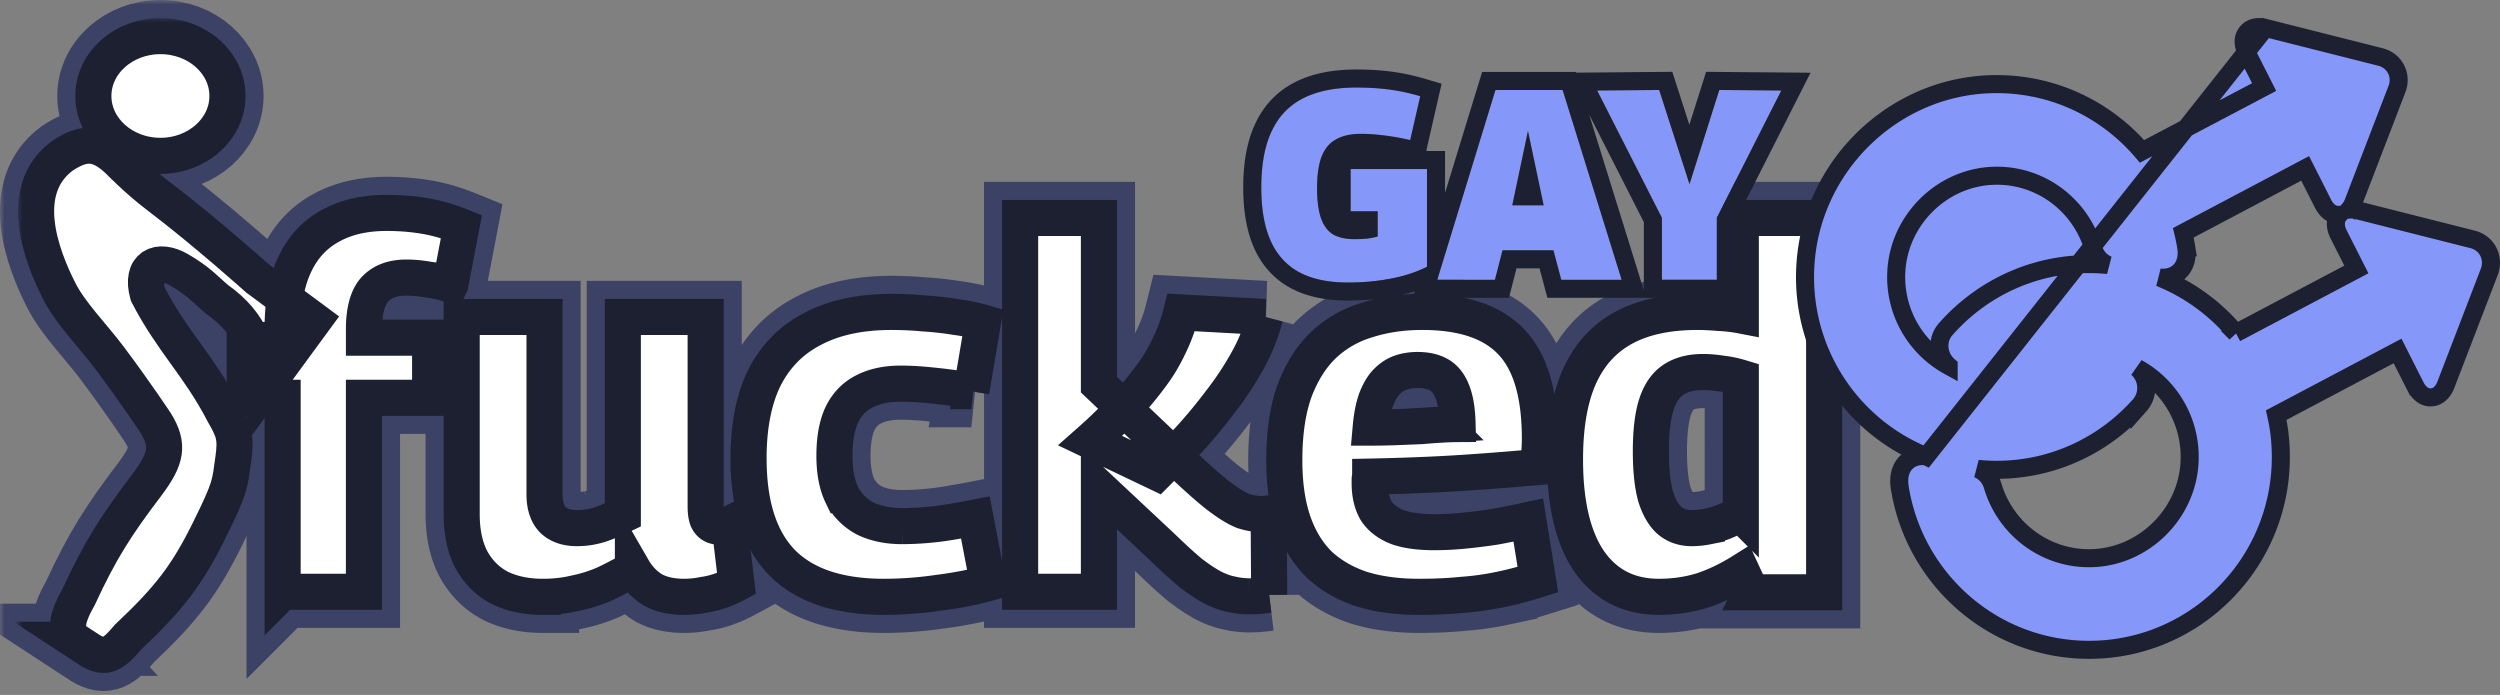 <svg width="277" height="77" viewBox="0 0 277 77" fill="none" xmlns="http://www.w3.org/2000/svg"><rect x="0" y="0" width="277" height="77" fill="#808080" stroke="none"/><mask id="a" maskUnits="userSpaceOnUse" x="0" y="0" width="207" height="77" fill="#000"><path fill="#fff" d="M0 0h207v77H0z"/><path d="M8.192 70.884c-.932-.982-.963-2.123.538-4.785 2.358-5.086 4.07-7.812 7.645-12.507 2.033-2.76 2.404-4.249.86-6.743 0 0-2.263-3.432-5.167-7.286-1.837-2.438-4.251-4.848-5.49-7.287C4.53 28.252 1.83 21.038 6.9 17.268c2.351-1.553 3.972-1.629 6.245.544 0 0 2.045 2.12 4.414 3.915 5.167 3.915 10.988 9.135 10.988 9.135l6.237 4.622-5.705 7.776c-.323-4.132-1.07-7.286-5.054-10.114-1.184-.979-1.944-1.957-4.205-3.262-2.262-1.305-4.307-.435-3.445 2.718 2.69 5.22 5.705 7.94 8.397 13.16 1.2 2.05 1.4 2.828 1.077 5.111-.396 2.796-.243 3-2.692 7.94-2.448 4.94-4.43 7.502-8.936 11.745-1.635 1.915-2.467 2.542-4.199 1.522l-1.83-1.196zm17.011-60.25c0 3.664-3.326 6.634-7.43 6.634-4.102 0-7.428-2.97-7.428-6.634S13.671 4 17.774 4s7.429 2.97 7.429 6.634z"/><path d="M31.314 65.569V44.075h-4.198v-6.1l4.198-.56v-1.008c0-2.835.448-5.205 1.343-7.108.896-1.903 2.202-3.32 3.918-4.254 1.717-.97 3.806-1.455 6.27-1.455 1.454 0 2.854.112 4.197.336 1.343.224 2.705.616 4.086 1.175l-1.231 6.437a13.152 13.152 0 00-2.463-.56 14.113 14.113 0 00-2.407-.224c-1.53 0-2.705.448-3.526 1.344-.784.895-1.175 2.37-1.175 4.421v.896h7.332v6.66h-7.333v21.493h-9.01zm28.851.559c-1.791 0-3.358-.317-4.701-.951-1.344-.672-2.407-1.698-3.19-3.079-.747-1.38-1.12-3.097-1.12-5.15V35.12h9.179v19.646c0 1.269.317 2.22.952 2.855.634.597 1.51.895 2.63.895.597 0 1.157-.056 1.68-.168a8.18 8.18 0 001.623-.504 33.1 33.1 0 001.79-.783V35.12h9.18v20.988c0 .56.056 1.008.168 1.344.112.298.28.522.504.671.224.15.485.224.783.224.41 0 .802-.093 1.176-.28l.783 6.605c-.485.261-1.026.504-1.623.728a9.942 9.942 0 01-2.015.503 10.52 10.52 0 01-2.183.224c-1.38 0-2.537-.261-3.47-.783-.896-.56-1.623-1.325-2.183-2.295a37.763 37.763 0 01-3.19 1.679 16.365 16.365 0 01-3.247 1.007c-1.082.262-2.257.392-3.526.392zM82.94 50.792c0-3.62.598-6.623 1.792-9.011 1.231-2.388 3.022-4.18 5.373-5.374 2.35-1.23 5.243-1.847 8.676-1.847 1.194 0 2.388.056 3.582.168 1.231.075 2.407.206 3.526.392 1.119.15 2.127.355 3.022.616l-1.287 7.612a33.553 33.553 0 00-2.687-.448 70.28 70.28 0 00-2.63-.28 29.047 29.047 0 00-2.519-.112c-1.605 0-2.966.299-4.086.896-1.082.56-1.903 1.436-2.463 2.63-.522 1.157-.783 2.65-.783 4.478 0 1.754.28 3.21.84 4.366a6.12 6.12 0 002.574 2.575c1.157.56 2.519.84 4.086.84a33.01 33.01 0 005.317-.448c.896-.15 1.829-.318 2.799-.504l1.399 7.276c-1.604.448-3.433.802-5.485 1.063a41.964 41.964 0 01-6.045.448c-5 0-8.75-1.25-11.25-3.75-2.5-2.537-3.75-6.4-3.75-11.586zm55.501 15.28a8.523 8.523 0 01-1.959-.224c-.635-.112-1.325-.354-2.071-.727-.709-.373-1.53-.914-2.463-1.623-.896-.747-1.94-1.698-3.134-2.855l-7.053-6.605v11.53h-8.731V24.15h8.731v18.47l8.9 8.452c1.716 1.642 3.115 2.892 4.198 3.75 1.119.858 2.033 1.437 2.742 1.735a5.97 5.97 0 002.071.392h.392a2.08 2.08 0 01.504-.056l.056 9.011a41.87 41.87 0 01-1.008.112c-.336.038-.728.056-1.175.056zM128.198 52.36l-7.388-3.526a55.249 55.249 0 003.638-3.526 33.104 33.104 0 002.91-3.414 18.78 18.78 0 002.127-3.47 18.544 18.544 0 001.4-3.807l9.291.504a20.48 20.48 0 01-1.903 4.758 34.676 34.676 0 01-3.023 4.59 56.095 56.095 0 01-3.526 4.253 173.158 173.158 0 01-3.526 3.638zm29.047 13.768c-2.388 0-4.496-.28-6.324-.84-1.829-.596-3.396-1.492-4.702-2.686-1.269-1.231-2.239-2.798-2.911-4.702-.671-1.94-1.007-4.235-1.007-6.884 0-3.023.373-5.578 1.119-7.668.784-2.09 1.847-3.788 3.191-5.093a12.002 12.002 0 014.869-2.8c1.866-.596 3.9-.895 6.101-.895 4.478 0 7.761 1.101 9.851 3.303 2.127 2.201 3.19 5.783 3.19 10.746 0 .373-.018.858-.056 1.456 0 .56-.018 1.119-.055 1.679-.933.074-2.071.167-3.415.28-1.343.111-2.836.223-4.477.335-1.642.112-3.377.206-5.206.28-1.828.075-3.694.13-5.597.168a1.066 1.066 0 00-.056.336v.392c0 1.231.243 2.257.728 3.078.522.784 1.306 1.38 2.351 1.791 1.044.373 2.406.56 4.085.56a34.37 34.37 0 003.303-.168 60.845 60.845 0 003.526-.448c1.194-.224 2.388-.466 3.582-.727l1.064 6.604c-1.306.41-2.65.765-4.03 1.064a31.572 31.572 0 01-4.31.615c-1.493.15-3.097.224-4.814.224zm-5.373-18.75c.97 0 1.94-.019 2.911-.056.97-.038 1.884-.075 2.742-.112.858-.075 1.623-.13 2.295-.168a31.242 31.242 0 011.679-.056c-.037-1.492-.224-2.668-.56-3.526-.335-.896-.821-1.53-1.455-1.903-.634-.373-1.436-.56-2.407-.56-.671 0-1.287.093-1.847.28-.559.187-1.082.522-1.567 1.007-.448.448-.839 1.101-1.175 1.96-.299.82-.504 1.865-.616 3.134zm42.184 18.246l-1.064-2.294c-1.492.933-2.985 1.642-4.477 2.127-1.493.447-3.06.671-4.702.671-3.321 0-5.896-1.306-7.724-3.918-1.791-2.612-2.687-6.38-2.687-11.306 0-3.694.523-6.735 1.567-9.123 1.083-2.426 2.706-4.236 4.87-5.43s4.907-1.79 8.228-1.79c.746 0 1.53.037 2.351.111.858.038 1.679.13 2.462.28V24.15h9.236v41.475h-8.06zm-1.176-8.675V41.837a11.945 11.945 0 00-2.183-.448 12.222 12.222 0 00-2.015-.168c-1.306 0-2.388.28-3.246.84-.858.56-1.492 1.474-1.903 2.742-.41 1.269-.616 3.004-.616 5.206 0 2.014.168 3.656.504 4.925.373 1.231.896 2.146 1.567 2.743.672.56 1.493.84 2.463.84.56 0 1.119-.057 1.679-.169a10.72 10.72 0 001.791-.504c.635-.26 1.288-.56 1.959-.895z"/></mask><path d="M8.192 70.884c-.932-.982-.963-2.123.538-4.785 2.358-5.086 4.07-7.812 7.645-12.507 2.033-2.76 2.404-4.249.86-6.743 0 0-2.263-3.432-5.167-7.286-1.837-2.438-4.251-4.848-5.49-7.287C4.53 28.252 1.83 21.038 6.9 17.268c2.351-1.553 3.972-1.629 6.245.544 0 0 2.045 2.12 4.414 3.915 5.167 3.915 10.988 9.135 10.988 9.135l6.237 4.622-5.705 7.776c-.323-4.132-1.07-7.286-5.054-10.114-1.184-.979-1.944-1.957-4.205-3.262-2.262-1.305-4.307-.435-3.445 2.718 2.69 5.22 5.705 7.94 8.397 13.16 1.2 2.05 1.4 2.828 1.077 5.111-.396 2.796-.243 3-2.692 7.94-2.448 4.94-4.43 7.502-8.936 11.745-1.635 1.915-2.467 2.542-4.199 1.522l-1.83-1.196zm17.011-60.25c0 3.664-3.326 6.634-7.43 6.634-4.102 0-7.428-2.97-7.428-6.634S13.671 4 17.774 4s7.429 2.97 7.429 6.634z" fill="#fff"/><path d="M31.314 65.569V44.075h-4.198v-6.1l4.198-.56v-1.008c0-2.835.448-5.205 1.343-7.108.896-1.903 2.202-3.32 3.918-4.254 1.717-.97 3.806-1.455 6.27-1.455 1.454 0 2.854.112 4.197.336 1.343.224 2.705.616 4.086 1.175l-1.231 6.437a13.152 13.152 0 00-2.463-.56 14.113 14.113 0 00-2.407-.224c-1.53 0-2.705.448-3.526 1.344-.784.895-1.175 2.37-1.175 4.421v.896h7.332v6.66h-7.333v21.493h-9.01zm28.851.559c-1.791 0-3.358-.317-4.701-.951-1.344-.672-2.407-1.698-3.19-3.079-.747-1.38-1.12-3.097-1.12-5.15V35.12h9.179v19.646c0 1.269.317 2.22.952 2.855.634.597 1.51.895 2.63.895.597 0 1.157-.056 1.68-.168a8.18 8.18 0 001.623-.504 33.1 33.1 0 001.79-.783V35.12h9.18v20.988c0 .56.056 1.008.168 1.344.112.298.28.522.504.671.224.15.485.224.783.224.41 0 .802-.093 1.176-.28l.783 6.605c-.485.261-1.026.504-1.623.728a9.942 9.942 0 01-2.015.503 10.52 10.52 0 01-2.183.224c-1.38 0-2.537-.261-3.47-.783-.896-.56-1.623-1.325-2.183-2.295a37.763 37.763 0 01-3.19 1.679 16.365 16.365 0 01-3.247 1.007c-1.082.262-2.257.392-3.526.392zM82.94 50.792c0-3.62.598-6.623 1.792-9.011 1.231-2.388 3.022-4.18 5.373-5.374 2.35-1.23 5.243-1.847 8.676-1.847 1.194 0 2.388.056 3.582.168 1.231.075 2.407.206 3.526.392 1.119.15 2.127.355 3.022.616l-1.287 7.612a33.553 33.553 0 00-2.687-.448 70.28 70.28 0 00-2.63-.28 29.047 29.047 0 00-2.519-.112c-1.605 0-2.966.299-4.086.896-1.082.56-1.903 1.436-2.463 2.63-.522 1.157-.783 2.65-.783 4.478 0 1.754.28 3.21.84 4.366a6.12 6.12 0 002.574 2.575c1.157.56 2.519.84 4.086.84a33.01 33.01 0 005.317-.448c.896-.15 1.829-.318 2.799-.504l1.399 7.276c-1.604.448-3.433.802-5.485 1.063a41.964 41.964 0 01-6.045.448c-5 0-8.75-1.25-11.25-3.75-2.5-2.537-3.75-6.4-3.75-11.586zm55.501 15.28a8.523 8.523 0 01-1.959-.224c-.635-.112-1.325-.354-2.071-.727-.709-.373-1.53-.914-2.463-1.623-.896-.747-1.94-1.698-3.134-2.855l-7.053-6.605v11.53h-8.731V24.15h8.731v18.47l8.9 8.452c1.716 1.642 3.115 2.892 4.198 3.75 1.119.858 2.033 1.437 2.742 1.735a5.97 5.97 0 002.071.392h.392a2.08 2.08 0 01.504-.056l.056 9.011a41.87 41.87 0 01-1.008.112c-.336.038-.728.056-1.175.056zM128.198 52.36l-7.388-3.526a55.249 55.249 0 003.638-3.526 33.104 33.104 0 002.91-3.414 18.78 18.78 0 002.127-3.47 18.544 18.544 0 001.4-3.807l9.291.504a20.48 20.48 0 01-1.903 4.758 34.676 34.676 0 01-3.023 4.59 56.095 56.095 0 01-3.526 4.253 173.158 173.158 0 01-3.526 3.638zm29.047 13.768c-2.388 0-4.496-.28-6.324-.84-1.829-.596-3.396-1.492-4.702-2.686-1.269-1.231-2.239-2.798-2.911-4.702-.671-1.94-1.007-4.235-1.007-6.884 0-3.023.373-5.578 1.119-7.668.784-2.09 1.847-3.788 3.191-5.093a12.002 12.002 0 014.869-2.8c1.866-.596 3.9-.895 6.101-.895 4.478 0 7.761 1.101 9.851 3.303 2.127 2.201 3.19 5.783 3.19 10.746 0 .373-.018.858-.056 1.456 0 .56-.018 1.119-.055 1.679-.933.074-2.071.167-3.415.28-1.343.111-2.836.223-4.477.335-1.642.112-3.377.206-5.206.28-1.828.075-3.694.13-5.597.168a1.066 1.066 0 00-.056.336v.392c0 1.231.243 2.257.728 3.078.522.784 1.306 1.38 2.351 1.791 1.044.373 2.406.56 4.085.56a34.37 34.37 0 003.303-.168 60.845 60.845 0 003.526-.448c1.194-.224 2.388-.466 3.582-.727l1.064 6.604c-1.306.41-2.65.765-4.03 1.064a31.572 31.572 0 01-4.31.615c-1.493.15-3.097.224-4.814.224zm-5.373-18.75c.97 0 1.94-.019 2.911-.056.97-.038 1.884-.075 2.742-.112.858-.075 1.623-.13 2.295-.168a31.242 31.242 0 011.679-.056c-.037-1.492-.224-2.668-.56-3.526-.335-.896-.821-1.53-1.455-1.903-.634-.373-1.436-.56-2.407-.56-.671 0-1.287.093-1.847.28-.559.187-1.082.522-1.567 1.007-.448.448-.839 1.101-1.175 1.96-.299.82-.504 1.865-.616 3.134zm42.184 18.246l-1.064-2.294c-1.492.933-2.985 1.642-4.477 2.127-1.493.447-3.06.671-4.702.671-3.321 0-5.896-1.306-7.724-3.918-1.791-2.612-2.687-6.38-2.687-11.306 0-3.694.523-6.735 1.567-9.123 1.083-2.426 2.706-4.236 4.87-5.43s4.907-1.79 8.228-1.79c.746 0 1.53.037 2.351.111.858.038 1.679.13 2.462.28V24.15h9.236v41.475h-8.06zm-1.176-8.675V41.837a11.945 11.945 0 00-2.183-.448 12.222 12.222 0 00-2.015-.168c-1.306 0-2.388.28-3.246.84-.858.56-1.492 1.474-1.903 2.742-.41 1.269-.616 3.004-.616 5.206 0 2.014.168 3.656.504 4.925.373 1.231.896 2.146 1.567 2.743.672.56 1.493.84 2.463.84.56 0 1.119-.057 1.679-.169a10.72 10.72 0 001.791-.504c.635-.26 1.288-.56 1.959-.895z" fill="#fff"/><path d="M8.192 70.884c-.932-.982-.963-2.123.538-4.785 2.358-5.086 4.07-7.812 7.645-12.507 2.033-2.76 2.404-4.249.86-6.743 0 0-2.263-3.432-5.167-7.286-1.837-2.438-4.251-4.848-5.49-7.287C4.53 28.252 1.83 21.038 6.9 17.268c2.351-1.553 3.972-1.629 6.245.544 0 0 2.045 2.12 4.414 3.915 5.167 3.915 10.988 9.135 10.988 9.135l6.237 4.622-5.705 7.776c-.323-4.132-1.07-7.286-5.054-10.114-1.184-.979-1.944-1.957-4.205-3.262-2.262-1.305-4.307-.435-3.445 2.718 2.69 5.22 5.705 7.94 8.397 13.16 1.2 2.05 1.4 2.828 1.077 5.111-.396 2.796-.243 3-2.692 7.94-2.448 4.94-4.43 7.502-8.936 11.745-1.635 1.915-2.467 2.542-4.199 1.522l-1.83-1.196zm17.011-60.25c0 3.664-3.326 6.634-7.43 6.634-4.102 0-7.428-2.97-7.428-6.634S13.671 4 17.774 4s7.429 2.97 7.429 6.634z" stroke="#3C4265" stroke-width="8" mask="url(#a)"/><path d="M31.314 65.569V44.075h-4.198v-6.1l4.198-.56v-1.008c0-2.835.448-5.205 1.343-7.108.896-1.903 2.202-3.32 3.918-4.254 1.717-.97 3.806-1.455 6.27-1.455 1.454 0 2.854.112 4.197.336 1.343.224 2.705.616 4.086 1.175l-1.231 6.437a13.152 13.152 0 00-2.463-.56 14.113 14.113 0 00-2.407-.224c-1.53 0-2.705.448-3.526 1.344-.784.895-1.175 2.37-1.175 4.421v.896h7.332v6.66h-7.333v21.493h-9.01zm28.851.559c-1.791 0-3.358-.317-4.701-.951-1.344-.672-2.407-1.698-3.19-3.079-.747-1.38-1.12-3.097-1.12-5.15V35.12h9.179v19.646c0 1.269.317 2.22.952 2.855.634.597 1.51.895 2.63.895.597 0 1.157-.056 1.68-.168a8.18 8.18 0 001.623-.504 33.1 33.1 0 001.79-.783V35.12h9.18v20.988c0 .56.056 1.008.168 1.344.112.298.28.522.504.671.224.15.485.224.783.224.41 0 .802-.093 1.176-.28l.783 6.605c-.485.261-1.026.504-1.623.728a9.942 9.942 0 01-2.015.503 10.52 10.52 0 01-2.183.224c-1.38 0-2.537-.261-3.47-.783-.896-.56-1.623-1.325-2.183-2.295a37.763 37.763 0 01-3.19 1.679 16.365 16.365 0 01-3.247 1.007c-1.082.262-2.257.392-3.526.392zM82.94 50.792c0-3.62.598-6.623 1.792-9.011 1.231-2.388 3.022-4.18 5.373-5.374 2.35-1.23 5.243-1.847 8.676-1.847 1.194 0 2.388.056 3.582.168 1.231.075 2.407.206 3.526.392 1.119.15 2.127.355 3.022.616l-1.287 7.612a33.553 33.553 0 00-2.687-.448 70.28 70.28 0 00-2.63-.28 29.047 29.047 0 00-2.519-.112c-1.605 0-2.966.299-4.086.896-1.082.56-1.903 1.436-2.463 2.63-.522 1.157-.783 2.65-.783 4.478 0 1.754.28 3.21.84 4.366a6.12 6.12 0 002.574 2.575c1.157.56 2.519.84 4.086.84a33.01 33.01 0 005.317-.448c.896-.15 1.829-.318 2.799-.504l1.399 7.276c-1.604.448-3.433.802-5.485 1.063a41.964 41.964 0 01-6.045.448c-5 0-8.75-1.25-11.25-3.75-2.5-2.537-3.75-6.4-3.75-11.586zm55.501 15.28a8.523 8.523 0 01-1.959-.224c-.635-.112-1.325-.354-2.071-.727-.709-.373-1.53-.914-2.463-1.623-.896-.747-1.94-1.698-3.134-2.855l-7.053-6.605v11.53h-8.731V24.15h8.731v18.47l8.9 8.452c1.716 1.642 3.115 2.892 4.198 3.75 1.119.858 2.033 1.437 2.742 1.735a5.97 5.97 0 002.071.392h.392a2.08 2.08 0 01.504-.056l.056 9.011a41.87 41.87 0 01-1.008.112c-.336.038-.728.056-1.175.056zM128.198 52.36l-7.388-3.526a55.249 55.249 0 003.638-3.526 33.104 33.104 0 002.91-3.414 18.78 18.78 0 002.127-3.47 18.544 18.544 0 001.4-3.807l9.291.504a20.48 20.48 0 01-1.903 4.758 34.676 34.676 0 01-3.023 4.59 56.095 56.095 0 01-3.526 4.253 173.158 173.158 0 01-3.526 3.638zm29.047 13.768c-2.388 0-4.496-.28-6.324-.84-1.829-.596-3.396-1.492-4.702-2.686-1.269-1.231-2.239-2.798-2.911-4.702-.671-1.94-1.007-4.235-1.007-6.884 0-3.023.373-5.578 1.119-7.668.784-2.09 1.847-3.788 3.191-5.093a12.002 12.002 0 014.869-2.8c1.866-.596 3.9-.895 6.101-.895 4.478 0 7.761 1.101 9.851 3.303 2.127 2.201 3.19 5.783 3.19 10.746 0 .373-.018.858-.056 1.456 0 .56-.018 1.119-.055 1.679-.933.074-2.071.167-3.415.28-1.343.111-2.836.223-4.477.335-1.642.112-3.377.206-5.206.28-1.828.075-3.694.13-5.597.168a1.066 1.066 0 00-.056.336v.392c0 1.231.243 2.257.728 3.078.522.784 1.306 1.38 2.351 1.791 1.044.373 2.406.56 4.085.56a34.37 34.37 0 003.303-.168 60.845 60.845 0 003.526-.448c1.194-.224 2.388-.466 3.582-.727l1.064 6.604c-1.306.41-2.65.765-4.03 1.064a31.572 31.572 0 01-4.31.615c-1.493.15-3.097.224-4.814.224zm-5.373-18.75c.97 0 1.94-.019 2.911-.056.97-.038 1.884-.075 2.742-.112.858-.075 1.623-.13 2.295-.168a31.242 31.242 0 011.679-.056c-.037-1.492-.224-2.668-.56-3.526-.335-.896-.821-1.53-1.455-1.903-.634-.373-1.436-.56-2.407-.56-.671 0-1.287.093-1.847.28-.559.187-1.082.522-1.567 1.007-.448.448-.839 1.101-1.175 1.96-.299.82-.504 1.865-.616 3.134zm42.184 18.246l-1.064-2.294c-1.492.933-2.985 1.642-4.477 2.127-1.493.447-3.06.671-4.702.671-3.321 0-5.896-1.306-7.724-3.918-1.791-2.612-2.687-6.38-2.687-11.306 0-3.694.523-6.735 1.567-9.123 1.083-2.426 2.706-4.236 4.87-5.43s4.907-1.79 8.228-1.79c.746 0 1.53.037 2.351.111.858.038 1.679.13 2.462.28V24.15h9.236v41.475h-8.06zm-1.176-8.675V41.837a11.945 11.945 0 00-2.183-.448 12.222 12.222 0 00-2.015-.168c-1.306 0-2.388.28-3.246.84-.858.56-1.492 1.474-1.903 2.742-.41 1.269-.616 3.004-.616 5.206 0 2.014.168 3.656.504 4.925.373 1.231.896 2.146 1.567 2.743.672.56 1.493.84 2.463.84.56 0 1.119-.057 1.679-.169a10.72 10.72 0 001.791-.504c.635-.26 1.288-.56 1.959-.895z" stroke="#3C4265" stroke-width="8" mask="url(#a)"/><mask id="b" maskUnits="userSpaceOnUse" x="2" y="2" width="203" height="73" fill="#000"><path fill="#fff" d="M2 2h203v73H2z"/><path d="M8.192 70.884c-.932-.982-.963-2.123.538-4.785 2.358-5.086 4.07-7.812 7.645-12.507 2.033-2.76 2.404-4.249.86-6.743 0 0-2.263-3.432-5.167-7.286-1.837-2.438-4.251-4.848-5.49-7.287C4.53 28.252 1.83 21.038 6.9 17.268c2.351-1.553 3.972-1.629 6.245.544 0 0 2.045 2.12 4.414 3.915 5.167 3.915 10.988 9.135 10.988 9.135l6.237 4.622-5.705 7.776c-.323-4.132-1.07-7.286-5.054-10.114-1.184-.979-1.944-1.957-4.205-3.262-2.262-1.305-4.307-.435-3.445 2.718 2.69 5.22 5.705 7.94 8.397 13.16 1.2 2.05 1.4 2.828 1.077 5.111-.396 2.796-.243 3-2.692 7.94-2.448 4.94-4.43 7.502-8.936 11.745-1.635 1.915-2.467 2.542-4.199 1.522l-1.83-1.196zm17.011-60.25c0 3.664-3.326 6.634-7.43 6.634-4.102 0-7.428-2.97-7.428-6.634S13.671 4 17.774 4s7.429 2.97 7.429 6.634z"/><path d="M31.314 65.569V44.075h-4.198v-6.1l4.198-.56v-1.008c0-2.835.448-5.205 1.343-7.108.896-1.903 2.202-3.32 3.918-4.254 1.717-.97 3.806-1.455 6.27-1.455 1.454 0 2.854.112 4.197.336 1.343.224 2.705.616 4.086 1.175l-1.231 6.437a13.152 13.152 0 00-2.463-.56 14.113 14.113 0 00-2.407-.224c-1.53 0-2.705.448-3.526 1.344-.784.895-1.175 2.37-1.175 4.421v.896h7.332v6.66h-7.333v21.493h-9.01zm28.851.559c-1.791 0-3.358-.317-4.701-.951-1.344-.672-2.407-1.698-3.19-3.079-.747-1.38-1.12-3.097-1.12-5.15V35.12h9.179v19.646c0 1.269.317 2.22.952 2.855.634.597 1.51.895 2.63.895.597 0 1.157-.056 1.68-.168a8.18 8.18 0 001.623-.504 33.1 33.1 0 001.79-.783V35.12h9.18v20.988c0 .56.056 1.008.168 1.344.112.298.28.522.504.671.224.15.485.224.783.224.41 0 .802-.093 1.176-.28l.783 6.605c-.485.261-1.026.504-1.623.728a9.942 9.942 0 01-2.015.503 10.52 10.52 0 01-2.183.224c-1.38 0-2.537-.261-3.47-.783-.896-.56-1.623-1.325-2.183-2.295a37.763 37.763 0 01-3.19 1.679 16.365 16.365 0 01-3.247 1.007c-1.082.262-2.257.392-3.526.392zM82.94 50.792c0-3.62.598-6.623 1.792-9.011 1.231-2.388 3.022-4.18 5.373-5.374 2.35-1.23 5.243-1.847 8.676-1.847 1.194 0 2.388.056 3.582.168 1.231.075 2.407.206 3.526.392 1.119.15 2.127.355 3.022.616l-1.287 7.612a33.553 33.553 0 00-2.687-.448 70.28 70.28 0 00-2.63-.28 29.047 29.047 0 00-2.519-.112c-1.605 0-2.966.299-4.086.896-1.082.56-1.903 1.436-2.463 2.63-.522 1.157-.783 2.65-.783 4.478 0 1.754.28 3.21.84 4.366a6.12 6.12 0 002.574 2.575c1.157.56 2.519.84 4.086.84a33.01 33.01 0 005.317-.448c.896-.15 1.829-.318 2.799-.504l1.399 7.276c-1.604.448-3.433.802-5.485 1.063a41.964 41.964 0 01-6.045.448c-5 0-8.75-1.25-11.25-3.75-2.5-2.537-3.75-6.4-3.75-11.586zm55.501 15.28a8.523 8.523 0 01-1.959-.224c-.635-.112-1.325-.354-2.071-.727-.709-.373-1.53-.914-2.463-1.623-.896-.747-1.94-1.698-3.134-2.855l-7.053-6.605v11.53h-8.731V24.15h8.731v18.47l8.9 8.452c1.716 1.642 3.115 2.892 4.198 3.75 1.119.858 2.033 1.437 2.742 1.735a5.97 5.97 0 002.071.392h.392a2.08 2.08 0 01.504-.056l.056 9.011a41.87 41.87 0 01-1.008.112c-.336.038-.728.056-1.175.056zM128.198 52.36l-7.388-3.526a55.249 55.249 0 003.638-3.526 33.104 33.104 0 002.91-3.414 18.78 18.78 0 002.127-3.47 18.544 18.544 0 001.4-3.807l9.291.504a20.48 20.48 0 01-1.903 4.758 34.676 34.676 0 01-3.023 4.59 56.095 56.095 0 01-3.526 4.253 173.158 173.158 0 01-3.526 3.638zm29.047 13.768c-2.388 0-4.496-.28-6.324-.84-1.829-.596-3.396-1.492-4.702-2.686-1.269-1.231-2.239-2.798-2.911-4.702-.671-1.94-1.007-4.235-1.007-6.884 0-3.023.373-5.578 1.119-7.668.784-2.09 1.847-3.788 3.191-5.093a12.002 12.002 0 014.869-2.8c1.866-.596 3.9-.895 6.101-.895 4.478 0 7.761 1.101 9.851 3.303 2.127 2.201 3.19 5.783 3.19 10.746 0 .373-.018.858-.056 1.456 0 .56-.018 1.119-.055 1.679-.933.074-2.071.167-3.415.28-1.343.111-2.836.223-4.477.335-1.642.112-3.377.206-5.206.28-1.828.075-3.694.13-5.597.168a1.066 1.066 0 00-.056.336v.392c0 1.231.243 2.257.728 3.078.522.784 1.306 1.38 2.351 1.791 1.044.373 2.406.56 4.085.56a34.37 34.37 0 003.303-.168 60.845 60.845 0 003.526-.448c1.194-.224 2.388-.466 3.582-.727l1.064 6.604c-1.306.41-2.65.765-4.03 1.064a31.572 31.572 0 01-4.31.615c-1.493.15-3.097.224-4.814.224zm-5.373-18.75c.97 0 1.94-.019 2.911-.056.97-.038 1.884-.075 2.742-.112.858-.075 1.623-.13 2.295-.168a31.242 31.242 0 011.679-.056c-.037-1.492-.224-2.668-.56-3.526-.335-.896-.821-1.53-1.455-1.903-.634-.373-1.436-.56-2.407-.56-.671 0-1.287.093-1.847.28-.559.187-1.082.522-1.567 1.007-.448.448-.839 1.101-1.175 1.96-.299.82-.504 1.865-.616 3.134zm42.184 18.246l-1.064-2.294c-1.492.933-2.985 1.642-4.477 2.127-1.493.447-3.06.671-4.702.671-3.321 0-5.896-1.306-7.724-3.918-1.791-2.612-2.687-6.38-2.687-11.306 0-3.694.523-6.735 1.567-9.123 1.083-2.426 2.706-4.236 4.87-5.43s4.907-1.79 8.228-1.79c.746 0 1.53.037 2.351.111.858.038 1.679.13 2.462.28V24.15h9.236v41.475h-8.06zm-1.176-8.675V41.837a11.945 11.945 0 00-2.183-.448 12.222 12.222 0 00-2.015-.168c-1.306 0-2.388.28-3.246.84-.858.56-1.492 1.474-1.903 2.742-.41 1.269-.616 3.004-.616 5.206 0 2.014.168 3.656.504 4.925.373 1.231.896 2.146 1.567 2.743.672.56 1.493.84 2.463.84.56 0 1.119-.057 1.679-.169a10.72 10.72 0 001.791-.504c.635-.26 1.288-.56 1.959-.895z"/></mask><path d="M8.192 70.884c-.932-.982-.963-2.123.538-4.785 2.358-5.086 4.07-7.812 7.645-12.507 2.033-2.76 2.404-4.249.86-6.743 0 0-2.263-3.432-5.167-7.286-1.837-2.438-4.251-4.848-5.49-7.287C4.53 28.252 1.83 21.038 6.9 17.268c2.351-1.553 3.972-1.629 6.245.544 0 0 2.045 2.12 4.414 3.915 5.167 3.915 10.988 9.135 10.988 9.135l6.237 4.622-5.705 7.776c-.323-4.132-1.07-7.286-5.054-10.114-1.184-.979-1.944-1.957-4.205-3.262-2.262-1.305-4.307-.435-3.445 2.718 2.69 5.22 5.705 7.94 8.397 13.16 1.2 2.05 1.4 2.828 1.077 5.111-.396 2.796-.243 3-2.692 7.94-2.448 4.94-4.43 7.502-8.936 11.745-1.635 1.915-2.467 2.542-4.199 1.522l-1.83-1.196zm17.011-60.25c0 3.664-3.326 6.634-7.43 6.634-4.102 0-7.428-2.97-7.428-6.634S13.671 4 17.774 4s7.429 2.97 7.429 6.634z" fill="#fff"/><path d="M31.314 65.569V44.075h-4.198v-6.1l4.198-.56v-1.008c0-2.835.448-5.205 1.343-7.108.896-1.903 2.202-3.32 3.918-4.254 1.717-.97 3.806-1.455 6.27-1.455 1.454 0 2.854.112 4.197.336 1.343.224 2.705.616 4.086 1.175l-1.231 6.437a13.152 13.152 0 00-2.463-.56 14.113 14.113 0 00-2.407-.224c-1.53 0-2.705.448-3.526 1.344-.784.895-1.175 2.37-1.175 4.421v.896h7.332v6.66h-7.333v21.493h-9.01zm28.851.559c-1.791 0-3.358-.317-4.701-.951-1.344-.672-2.407-1.698-3.19-3.079-.747-1.38-1.12-3.097-1.12-5.15V35.12h9.179v19.646c0 1.269.317 2.22.952 2.855.634.597 1.51.895 2.63.895.597 0 1.157-.056 1.68-.168a8.18 8.18 0 001.623-.504 33.1 33.1 0 001.79-.783V35.12h9.18v20.988c0 .56.056 1.008.168 1.344.112.298.28.522.504.671.224.15.485.224.783.224.41 0 .802-.093 1.176-.28l.783 6.605c-.485.261-1.026.504-1.623.728a9.942 9.942 0 01-2.015.503 10.52 10.52 0 01-2.183.224c-1.38 0-2.537-.261-3.47-.783-.896-.56-1.623-1.325-2.183-2.295a37.763 37.763 0 01-3.19 1.679 16.365 16.365 0 01-3.247 1.007c-1.082.262-2.257.392-3.526.392zM82.94 50.792c0-3.62.598-6.623 1.792-9.011 1.231-2.388 3.022-4.18 5.373-5.374 2.35-1.23 5.243-1.847 8.676-1.847 1.194 0 2.388.056 3.582.168 1.231.075 2.407.206 3.526.392 1.119.15 2.127.355 3.022.616l-1.287 7.612a33.553 33.553 0 00-2.687-.448 70.28 70.28 0 00-2.63-.28 29.047 29.047 0 00-2.519-.112c-1.605 0-2.966.299-4.086.896-1.082.56-1.903 1.436-2.463 2.63-.522 1.157-.783 2.65-.783 4.478 0 1.754.28 3.21.84 4.366a6.12 6.12 0 002.574 2.575c1.157.56 2.519.84 4.086.84a33.01 33.01 0 005.317-.448c.896-.15 1.829-.318 2.799-.504l1.399 7.276c-1.604.448-3.433.802-5.485 1.063a41.964 41.964 0 01-6.045.448c-5 0-8.75-1.25-11.25-3.75-2.5-2.537-3.75-6.4-3.75-11.586zm55.501 15.28a8.523 8.523 0 01-1.959-.224c-.635-.112-1.325-.354-2.071-.727-.709-.373-1.53-.914-2.463-1.623-.896-.747-1.94-1.698-3.134-2.855l-7.053-6.605v11.53h-8.731V24.15h8.731v18.47l8.9 8.452c1.716 1.642 3.115 2.892 4.198 3.75 1.119.858 2.033 1.437 2.742 1.735a5.97 5.97 0 002.071.392h.392a2.08 2.08 0 01.504-.056l.056 9.011a41.87 41.87 0 01-1.008.112c-.336.038-.728.056-1.175.056zM128.198 52.36l-7.388-3.526a55.249 55.249 0 003.638-3.526 33.104 33.104 0 002.91-3.414 18.78 18.78 0 002.127-3.47 18.544 18.544 0 001.4-3.807l9.291.504a20.48 20.48 0 01-1.903 4.758 34.676 34.676 0 01-3.023 4.59 56.095 56.095 0 01-3.526 4.253 173.158 173.158 0 01-3.526 3.638zm29.047 13.768c-2.388 0-4.496-.28-6.324-.84-1.829-.596-3.396-1.492-4.702-2.686-1.269-1.231-2.239-2.798-2.911-4.702-.671-1.94-1.007-4.235-1.007-6.884 0-3.023.373-5.578 1.119-7.668.784-2.09 1.847-3.788 3.191-5.093a12.002 12.002 0 014.869-2.8c1.866-.596 3.9-.895 6.101-.895 4.478 0 7.761 1.101 9.851 3.303 2.127 2.201 3.19 5.783 3.19 10.746 0 .373-.018.858-.056 1.456 0 .56-.018 1.119-.055 1.679-.933.074-2.071.167-3.415.28-1.343.111-2.836.223-4.477.335-1.642.112-3.377.206-5.206.28-1.828.075-3.694.13-5.597.168a1.066 1.066 0 00-.056.336v.392c0 1.231.243 2.257.728 3.078.522.784 1.306 1.38 2.351 1.791 1.044.373 2.406.56 4.085.56a34.37 34.37 0 003.303-.168 60.845 60.845 0 003.526-.448c1.194-.224 2.388-.466 3.582-.727l1.064 6.604c-1.306.41-2.65.765-4.03 1.064a31.572 31.572 0 01-4.31.615c-1.493.15-3.097.224-4.814.224zm-5.373-18.75c.97 0 1.94-.019 2.911-.056.97-.038 1.884-.075 2.742-.112.858-.075 1.623-.13 2.295-.168a31.242 31.242 0 011.679-.056c-.037-1.492-.224-2.668-.56-3.526-.335-.896-.821-1.53-1.455-1.903-.634-.373-1.436-.56-2.407-.56-.671 0-1.287.093-1.847.28-.559.187-1.082.522-1.567 1.007-.448.448-.839 1.101-1.175 1.96-.299.82-.504 1.865-.616 3.134zm42.184 18.246l-1.064-2.294c-1.492.933-2.985 1.642-4.477 2.127-1.493.447-3.06.671-4.702.671-3.321 0-5.896-1.306-7.724-3.918-1.791-2.612-2.687-6.38-2.687-11.306 0-3.694.523-6.735 1.567-9.123 1.083-2.426 2.706-4.236 4.87-5.43s4.907-1.79 8.228-1.79c.746 0 1.53.037 2.351.111.858.038 1.679.13 2.462.28V24.15h9.236v41.475h-8.06zm-1.176-8.675V41.837a11.945 11.945 0 00-2.183-.448 12.222 12.222 0 00-2.015-.168c-1.306 0-2.388.28-3.246.84-.858.56-1.492 1.474-1.903 2.742-.41 1.269-.616 3.004-.616 5.206 0 2.014.168 3.656.504 4.925.373 1.231.896 2.146 1.567 2.743.672.56 1.493.84 2.463.84.56 0 1.119-.057 1.679-.169a10.72 10.72 0 001.791-.504c.635-.26 1.288-.56 1.959-.895z" fill="#fff"/><path d="M8.192 70.884c-.932-.982-.963-2.123.538-4.785 2.358-5.086 4.07-7.812 7.645-12.507 2.033-2.76 2.404-4.249.86-6.743 0 0-2.263-3.432-5.167-7.286-1.837-2.438-4.251-4.848-5.49-7.287C4.53 28.252 1.83 21.038 6.9 17.268c2.351-1.553 3.972-1.629 6.245.544 0 0 2.045 2.12 4.414 3.915 5.167 3.915 10.988 9.135 10.988 9.135l6.237 4.622-5.705 7.776c-.323-4.132-1.07-7.286-5.054-10.114-1.184-.979-1.944-1.957-4.205-3.262-2.262-1.305-4.307-.435-3.445 2.718 2.69 5.22 5.705 7.94 8.397 13.16 1.2 2.05 1.4 2.828 1.077 5.111-.396 2.796-.243 3-2.692 7.94-2.448 4.94-4.43 7.502-8.936 11.745-1.635 1.915-2.467 2.542-4.199 1.522l-1.83-1.196zm17.011-60.25c0 3.664-3.326 6.634-7.43 6.634-4.102 0-7.428-2.97-7.428-6.634S13.671 4 17.774 4s7.429 2.97 7.429 6.634z" stroke="#1D2031" stroke-width="4" mask="url(#b)"/><path d="M31.314 65.569V44.075h-4.198v-6.1l4.198-.56v-1.008c0-2.835.448-5.205 1.343-7.108.896-1.903 2.202-3.32 3.918-4.254 1.717-.97 3.806-1.455 6.27-1.455 1.454 0 2.854.112 4.197.336 1.343.224 2.705.616 4.086 1.175l-1.231 6.437a13.152 13.152 0 00-2.463-.56 14.113 14.113 0 00-2.407-.224c-1.53 0-2.705.448-3.526 1.344-.784.895-1.175 2.37-1.175 4.421v.896h7.332v6.66h-7.333v21.493h-9.01zm28.851.559c-1.791 0-3.358-.317-4.701-.951-1.344-.672-2.407-1.698-3.19-3.079-.747-1.38-1.12-3.097-1.12-5.15V35.12h9.179v19.646c0 1.269.317 2.22.952 2.855.634.597 1.51.895 2.63.895.597 0 1.157-.056 1.68-.168a8.18 8.18 0 001.623-.504 33.1 33.1 0 001.79-.783V35.12h9.18v20.988c0 .56.056 1.008.168 1.344.112.298.28.522.504.671.224.15.485.224.783.224.41 0 .802-.093 1.176-.28l.783 6.605c-.485.261-1.026.504-1.623.728a9.942 9.942 0 01-2.015.503 10.52 10.52 0 01-2.183.224c-1.38 0-2.537-.261-3.47-.783-.896-.56-1.623-1.325-2.183-2.295a37.763 37.763 0 01-3.19 1.679 16.365 16.365 0 01-3.247 1.007c-1.082.262-2.257.392-3.526.392zM82.94 50.792c0-3.62.598-6.623 1.792-9.011 1.231-2.388 3.022-4.18 5.373-5.374 2.35-1.23 5.243-1.847 8.676-1.847 1.194 0 2.388.056 3.582.168 1.231.075 2.407.206 3.526.392 1.119.15 2.127.355 3.022.616l-1.287 7.612a33.553 33.553 0 00-2.687-.448 70.28 70.28 0 00-2.63-.28 29.047 29.047 0 00-2.519-.112c-1.605 0-2.966.299-4.086.896-1.082.56-1.903 1.436-2.463 2.63-.522 1.157-.783 2.65-.783 4.478 0 1.754.28 3.21.84 4.366a6.12 6.12 0 002.574 2.575c1.157.56 2.519.84 4.086.84a33.01 33.01 0 005.317-.448c.896-.15 1.829-.318 2.799-.504l1.399 7.276c-1.604.448-3.433.802-5.485 1.063a41.964 41.964 0 01-6.045.448c-5 0-8.75-1.25-11.25-3.75-2.5-2.537-3.75-6.4-3.75-11.586zm55.501 15.28a8.523 8.523 0 01-1.959-.224c-.635-.112-1.325-.354-2.071-.727-.709-.373-1.53-.914-2.463-1.623-.896-.747-1.94-1.698-3.134-2.855l-7.053-6.605v11.53h-8.731V24.15h8.731v18.47l8.9 8.452c1.716 1.642 3.115 2.892 4.198 3.75 1.119.858 2.033 1.437 2.742 1.735a5.97 5.97 0 002.071.392h.392a2.08 2.08 0 01.504-.056l.056 9.011a41.87 41.87 0 01-1.008.112c-.336.038-.728.056-1.175.056zM128.198 52.36l-7.388-3.526a55.249 55.249 0 003.638-3.526 33.104 33.104 0 002.91-3.414 18.78 18.78 0 002.127-3.47 18.544 18.544 0 001.4-3.807l9.291.504a20.48 20.48 0 01-1.903 4.758 34.676 34.676 0 01-3.023 4.59 56.095 56.095 0 01-3.526 4.253 173.158 173.158 0 01-3.526 3.638zm29.047 13.768c-2.388 0-4.496-.28-6.324-.84-1.829-.596-3.396-1.492-4.702-2.686-1.269-1.231-2.239-2.798-2.911-4.702-.671-1.94-1.007-4.235-1.007-6.884 0-3.023.373-5.578 1.119-7.668.784-2.09 1.847-3.788 3.191-5.093a12.002 12.002 0 014.869-2.8c1.866-.596 3.9-.895 6.101-.895 4.478 0 7.761 1.101 9.851 3.303 2.127 2.201 3.19 5.783 3.19 10.746 0 .373-.018.858-.056 1.456 0 .56-.018 1.119-.055 1.679-.933.074-2.071.167-3.415.28-1.343.111-2.836.223-4.477.335-1.642.112-3.377.206-5.206.28-1.828.075-3.694.13-5.597.168a1.066 1.066 0 00-.056.336v.392c0 1.231.243 2.257.728 3.078.522.784 1.306 1.38 2.351 1.791 1.044.373 2.406.56 4.085.56a34.37 34.37 0 003.303-.168 60.845 60.845 0 003.526-.448c1.194-.224 2.388-.466 3.582-.727l1.064 6.604c-1.306.41-2.65.765-4.03 1.064a31.572 31.572 0 01-4.31.615c-1.493.15-3.097.224-4.814.224zm-5.373-18.75c.97 0 1.94-.019 2.911-.056.97-.038 1.884-.075 2.742-.112.858-.075 1.623-.13 2.295-.168a31.242 31.242 0 011.679-.056c-.037-1.492-.224-2.668-.56-3.526-.335-.896-.821-1.53-1.455-1.903-.634-.373-1.436-.56-2.407-.56-.671 0-1.287.093-1.847.28-.559.187-1.082.522-1.567 1.007-.448.448-.839 1.101-1.175 1.96-.299.82-.504 1.865-.616 3.134zm42.184 18.246l-1.064-2.294c-1.492.933-2.985 1.642-4.477 2.127-1.493.447-3.06.671-4.702.671-3.321 0-5.896-1.306-7.724-3.918-1.791-2.612-2.687-6.38-2.687-11.306 0-3.694.523-6.735 1.567-9.123 1.083-2.426 2.706-4.236 4.87-5.43s4.907-1.79 8.228-1.79c.746 0 1.53.037 2.351.111.858.038 1.679.13 2.462.28V24.15h9.236v41.475h-8.06zm-1.176-8.675V41.837a11.945 11.945 0 00-2.183-.448 12.222 12.222 0 00-2.015-.168c-1.306 0-2.388.28-3.246.84-.858.56-1.492 1.474-1.903 2.742-.41 1.269-.616 3.004-.616 5.206 0 2.014.168 3.656.504 4.925.373 1.231.896 2.146 1.567 2.743.672.56 1.493.84 2.463.84.56 0 1.119-.057 1.679-.169a10.72 10.72 0 001.791-.504c.635-.26 1.288-.56 1.959-.895z" stroke="#1D2031" stroke-width="4" mask="url(#b)"/><path d="M213.43 50.563a21.383 21.383 0 01-13.388-21.234h0c.663-10.648 9.279-19.313 19.874-19.97h.002c6.976-.421 13.262 2.548 17.422 7.413l13.526-7.127-1.971-3.896c-.29-.572-.511-1.435.035-2.132.552-.704 1.449-.683 2.073-.524l-37.573 47.47zm0 0c-.755-.092-1.494.056-2.083.551-.814.687-1.026 1.778-.859 2.864v.003C212.081 64.187 220.87 72 231.471 72c12.532 0 22.526-10.911 21.112-23.788-.081-.758-.216-1.5-.378-2.218l13.445-7.108 1.984 3.924h.001c.284.562.851 1.267 1.747 1.221.894-.045 1.387-.801 1.614-1.385l.002-.005 4.822-12.54.003-.01.003-.008c.555-1.527-.264-3.154-1.863-3.56h-.002l-12.737-3.219h-.001a2.714 2.714 0 00-.944-.078c.221-.251.377-.548.479-.81l.002-.005 4.821-12.54c.594-1.538-.248-3.156-1.838-3.56h-.001l-12.737-3.218-37.575 47.47zm23.628-5.63l.002-.002a2.929 2.929 0 00-.255-4.156 11.231 11.231 0 015.802 10.324h0c-.234 5.828-5.085 10.607-10.876 10.747-5.162.121-9.548-3.296-10.945-8.026a2.901 2.901 0 00-1.645-1.869c.691.069 1.392.103 2.101.103 6.293 0 11.928-2.763 15.816-7.122zm-21.463-8.477c-1.116 1.264-.837 3.086.315 4.088a11.23 11.23 0 01-5.803-10.325h0c.234-5.827 5.084-10.607 10.876-10.746 5.164-.122 9.557 3.297 10.944 8.025a2.903 2.903 0 001.633 1.864c-7.152-.69-13.65 2.206-17.965 7.094zm43.554-12.627c-.545.696-.325 1.559-.035 2.13v.001l1.972 3.898-13.348 7.053a21.404 21.404 0 00-8.452-6.162c.736.082 1.456-.067 2.037-.531.824-.659 1.08-1.723.912-2.812v-.003a20.35 20.35 0 00-.321-1.61l13.498-7.137 1.984 3.923.001.001c.284.562.851 1.267 1.747 1.22h.029l-.024.029z" fill="#8598FA" stroke="#1D2031" stroke-width="2"/><path d="M139.75 20.77c0-2.52.38-4.59 1.14-6.21.76-1.64 1.92-2.86 3.48-3.66 1.56-.8 3.53-1.2 5.91-1.2.7 0 1.36.02 1.98.06.62.04 1.22.1 1.8.18.58.08 1.14.18 1.68.3s1.08.26 1.62.42l-1.11 4.86c-.94-.22-1.89-.39-2.85-.51-.94-.12-1.81-.18-2.61-.18-1.14 0-2.07.21-2.79.63-.72.4-1.25 1.05-1.59 1.95-.32.88-.48 2.03-.48 3.45 0 1.4.15 2.52.45 3.36.3.82.75 1.41 1.35 1.77.62.34 1.4.51 2.34.51.5 0 .97-.02 1.41-.06.46-.06.85-.14 1.17-.24v-2.79h-3v-4.68h8.46v10.83c-1.22.6-2.56 1.04-4.02 1.32-1.44.28-3.03.42-4.77.42-2.16 0-3.95-.38-5.37-1.14-1.4-.76-2.45-1.91-3.15-3.45-.7-1.56-1.05-3.54-1.05-5.94zM159.248 31l6.45-21.03h7.44l6.54 21.03h-6.69l-.87-3.27h-5.64l-.84 3.27h-6.39zm8.31-8.25h3.48l-1.74-8.25-1.74 8.25zM184.137 31v-6.87l-7.17-14.1 6.87-.06 3.36 10.44 3.3-10.44 6.87.06-7.14 14.1V31h-6.09z" fill="#8598FA"/><path fill-rule="evenodd" clip-rule="evenodd" d="M157.512 29.837c-1.056.46-2.197.808-3.422 1.043-1.44.28-3.03.42-4.77.42-2.16 0-3.95-.38-5.37-1.14-1.4-.76-2.45-1.91-3.15-3.45-.7-1.56-1.05-3.54-1.05-5.94 0-2.52.38-4.59 1.14-6.21.76-1.64 1.92-2.86 3.48-3.66 1.56-.8 3.53-1.2 5.91-1.2.7 0 1.36.02 1.98.06.62.04 1.22.1 1.8.18.58.08 1.14.18 1.68.3s1.08.26 1.62.42l-1.11 4.86a27.35 27.35 0 00-2.85-.51c-.94-.12-1.81-.18-2.61-.18-1.14 0-2.07.21-2.79.63-.72.4-1.25 1.05-1.59 1.95-.32.88-.48 2.03-.48 3.45 0 1.4.15 2.52.45 3.36.3.82.75 1.41 1.35 1.77.62.34 1.4.51 2.34.51.5 0 .97-.02 1.41-.06.46-.06.85-.14 1.17-.24v-2.79h-3v-4.68h8.46v10.83c-.196.096-.395.189-.598.277zM159.248 31h6.39l.84-3.27h5.64l.87 3.27h6.69l-6.54-21.03h-7.44L159.248 31zm11.332-1.27h-2.551l-.84 3.27h-10.647l.229-.746c-.741.241-1.508.437-2.301.59-1.586.308-3.306.456-5.15.456-2.382 0-4.521-.417-6.314-1.377l-.01-.005c-1.807-.981-3.149-2.47-4.017-4.38l-.004-.01c-.852-1.899-1.225-4.182-1.225-6.758 0-2.7.404-5.085 1.327-7.055.942-2.03 2.412-3.585 4.38-4.595 1.925-.987 4.234-1.42 6.823-1.42.738 0 1.441.021 2.109.064.665.043 1.313.108 1.944.195.631.087 1.245.196 1.841.329.586.13 1.171.281 1.754.454l1.8.534-1.703 7.454h2.085v4.638l4.109-13.398h10.391l.025.08 10.656-.093 1.889 5.871 1.856-5.87 11.572.1-8.381 16.55V33H171.45l-.87-3.27zm11.557 2.444V24.61l-6.056-11.91 6.056 19.475zm2-8.044V31h6.09v-6.87l7.14-14.1-6.87-.06-3.3 10.44-3.36-10.44-6.87.06 7.17 14.1zm-13.099-1.38l-1.74-8.25-1.74 8.25h3.48z" fill="#1D2031"/></svg>